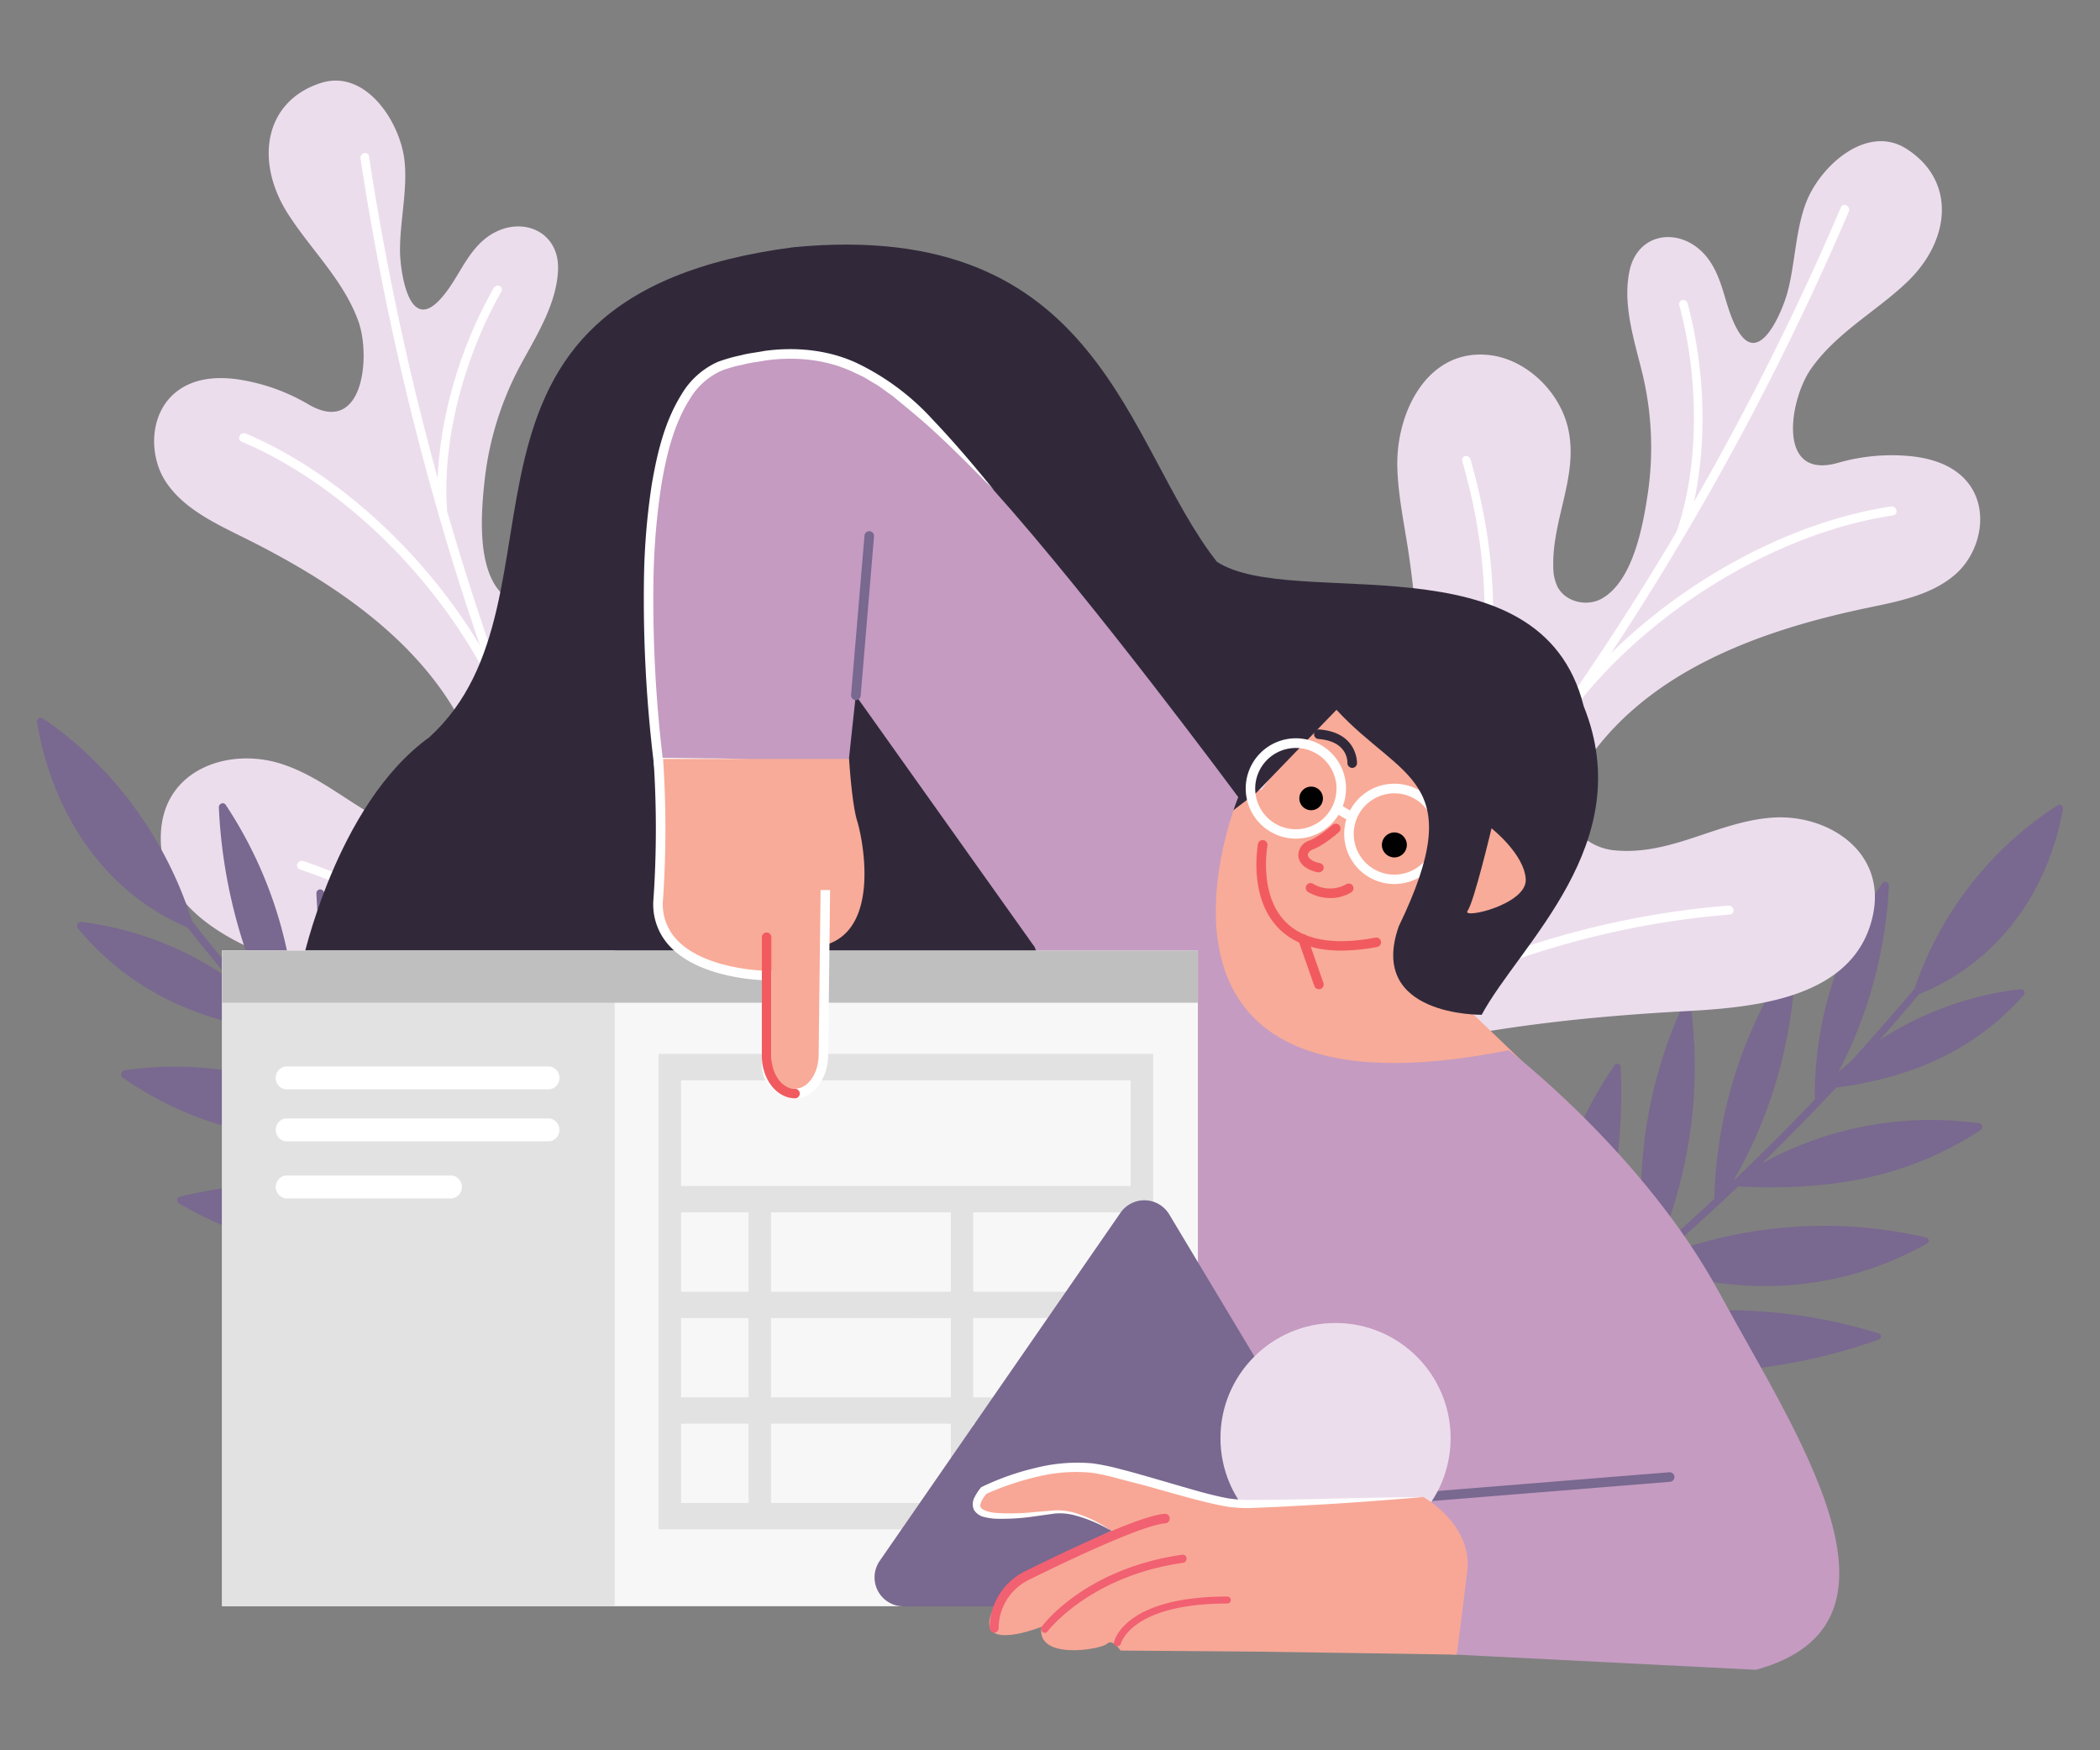 <svg xmlns="http://www.w3.org/2000/svg" viewBox="0 0 600 500"><rect x="0" y="0" width="600" height="500" fill="#808080" stroke="none"/><defs><style>.cls-1{fill:#ecdded;}.cls-2{fill:#fff;}.cls-3{fill:#79688f;}.cls-4{fill:#f8ab98;}.cls-5{fill:#31293a;}.cls-6{fill:#c59bc1;}.cls-14,.cls-7{fill:none;}.cls-7{stroke:#fff;stroke-miterlimit:10;}.cls-8{fill:#f7f7f7;}.cls-9{fill:#e2e2e2;}.cls-10{fill:#bfbfbf;}.cls-11{fill:#f8a796;}.cls-12{fill:#f15b5f;}.cls-13{fill:#010101;}.cls-15{fill:#f16171;}</style></defs><g id="sketchvalley"><path class="cls-1" d="M250,397.25c-11.77-18.66-13.59-42.77-10.79-65.92,1.91-16,5.86-31.8,9.7-47.57,3.19-13.13,9.72-30.26,3.87-42.55a18.86,18.86,0,0,0-27.49-7.27c-10,6.56-10.81,17-11.55,27.24-.44,6.24-1.39,14.57-5.58,19.94-6.08,7.76-16,4.14-19.05-3.41-13-31.9-2.2-75.29,11.91-108,3.1-7.19,6.65-14.3,8.72-21.76,4.3-15.45-.2-35.09-17.68-37.4-10.33-1.37-22,5.06-27,14.87-6.18,12.2-2,26.23-5.74,39.17a13.09,13.09,0,0,1-2.54,5.1c-3.38,3.78-9.61,3.4-13,.3-7.55-7-6.4-22.94-5.31-32.83a90.41,90.41,0,0,1,10.57-33.45c4.6-8.42,10-17.11,10.4-26.59.49-12.26-12.8-16.48-21.9-8C132.37,74,130.27,80.92,125.29,86c-8.8,8.91-10.93-9.32-11-14-.11-8.67,2.29-18,1.23-26.51-1.39-11-11.23-25.93-24-21.74C75.57,29,72.82,45.89,82,60.65c6.54,10.43,16,19.1,20.35,31,3.65,9.95,1.55,33.21-14.33,23.81a55.83,55.83,0,0,0-18.23-6.78c-6.37-1.2-13.7-1.12-19.23,3.11-8,6.13-8.17,18.44-3.08,26s13.87,11.66,22.1,15.75c28.87,14.3,57.29,34,67.37,64.83,1.52,4.63,2.47,10.11-.33,14.61-2.94,4.71-9.21,6.51-14.39,5.72-16.39-2.54-26.86-15.8-42.11-20.57-14.79-4.63-33.48,1.58-34.16,20.16-.9,24.19,26.15,33.8,45,39.77,25.58,8.12,51.33,17.73,74.84,30.08,7.13,3.73,18.33,16,4,21.22-10.71,3.89-22,3.32-32.8,6.78-25.63,8.17-23.56,36.86-1.55,44,21.57,7,46-4.39,68.4-4.53,18.66-.11,34.43,11,48,22.42"/><path class="cls-2" d="M139.84,356a1.42,1.42,0,0,1,1.28-1.33c4.6-.36,9.09-.87,13.43-1.37,13.15-1.49,25.6-2.91,38.92-.1,14.66,3.07,26.1,7.92,35.15,14.9q-5.85-8.62-11.47-17.38c-34.79-49.34-79.9-84.53-131.53-102.38a1.13,1.13,0,0,1-.62-1.58,1.37,1.37,0,0,1,1.66-.79c44.65,15.42,84.45,43.73,117,82.79a774.71,774.71,0,0,1-59.09-123.65s-.06-.05-.06-.08C131,171.25,100.69,139.57,69,126.14a1.15,1.15,0,0,1-.52-1.63,1.36,1.36,0,0,1,1.69-.69c26,11,51.13,34.17,67,60.67q-6.37-18.51-11.82-37.4a1.07,1.07,0,0,1-.08-.33h0A803.08,803.08,0,0,1,103,45.26,1.4,1.4,0,0,1,104,43.73a1.13,1.13,0,0,1,1.42.9,804.88,804.88,0,0,0,19.64,92c.68-17.65,6.45-37.62,16-54.35a1.34,1.34,0,0,1,1.72-.6,1.17,1.17,0,0,1,.43,1.67c-11.08,19.5-17,43.53-15.44,62.76a785.85,785.85,0,0,0,46,121c-11.33-48.82-6.21-88.15,16.21-126.13a1.37,1.37,0,0,1,1.75-.57,1.17,1.17,0,0,1,.41,1.66c-23.87,40.46-27.82,82.54-12.78,136.46a760.16,760.16,0,0,0,40,70.61c1.5,2.15,3,4.3,4.47,6.51-11.2-32.37-7-63.53,12.77-97a1.38,1.38,0,0,1,1.75-.58,1.18,1.18,0,0,1,.41,1.67c-22,37.1-24.28,71.34-7.3,107.68q12.25,18,25.52,35.28a1.31,1.31,0,0,1-.19,1.69.35.35,0,0,1-.11.08,1.2,1.2,0,0,1-1.74-.11q-9.65-12.49-18.74-25.44l-.06-.06c-9.72-11.68-23.51-19.06-43.34-23.23-12.94-2.73-25.2-1.34-38.17.13-4.36.49-8.88,1-13.51,1.37A1.13,1.13,0,0,1,139.84,356Z"/><path class="cls-3" d="M10.59,206.4a1.16,1.16,0,0,1,.46-1.14,1,1,0,0,1,1.19,0C32,218.52,47.48,239.6,54.86,263.13Q64.21,274.94,74,286.28c1.26,1.09,2.51,2.24,3.7,3.41a148.73,148.73,0,0,1-15.17-59,1.17,1.17,0,0,1,.74-1.15,1,1,0,0,1,1.25.42,121.27,121.27,0,0,1,20.13,68.22c0,.06,0,.12,0,.18q11.91,13.2,24.4,25.78c-11.39-21-17.51-43.57-18.65-68.88a1.14,1.14,0,0,1,.74-1.14,1.1,1.1,0,0,1,1.25.45,148.78,148.78,0,0,1,22.29,75.15q8.24,8.1,16.68,15.92c-9.73-25.81-12.89-51.17-9.65-77.35a1.13,1.13,0,0,1,.91-1,1,1,0,0,1,1.14.63A152,152,0,0,1,135.16,349q12.72,11.58,25.9,22.47C147.2,346,141.3,319.25,142.64,287.94a1,1,0,0,1,.71-.93.93.93,0,0,1,1.06.39c16.62,25.39,24.5,57.48,21.69,88.24Q179,386.13,192.46,396c-13-27.65-18.76-60.46-16.86-95.2a1.12,1.12,0,0,1,.74-1,1,1,0,0,1,1.09.49c16.62,28.8,23.39,64.59,18.58,98.31a693.31,693.31,0,0,0,91.2,56.12,1.18,1.18,0,0,1,.52,1.53,1.08,1.08,0,0,1-1,.67,1,1,0,0,1-.48-.12,691.5,691.5,0,0,1-92.52-57.06,129.83,129.83,0,0,1-89.57,3.83,1.1,1.1,0,0,1-.72-1,1,1,0,0,1,.66-1c27.52-10,55.16-11.88,84.34-5.73q-11.82-8.78-23.26-18.06a140.14,140.14,0,0,1-43.35,6.84c-18.3,0-37.09-3.46-56.22-10.43a1,1,0,0,1-.65-1,1,1,0,0,1,.68-1,144.25,144.25,0,0,1,94.19,1.18q-13.14-10.86-25.81-22.38a1.76,1.76,0,0,1-.2.12,103.14,103.14,0,0,1-34.36,6.09,94,94,0,0,1-48.33-13.48,1.06,1.06,0,0,1-.49-1,1,1,0,0,1,.74-.85,127.87,127.87,0,0,1,79,5.85q-11.66-10.71-22.85-22-5.08.27-9.85.27c-25,0-44.64-5.73-62.57-18.12a1.16,1.16,0,0,1-.45-1.21,1.1,1.1,0,0,1,.91-.9,99.45,99.45,0,0,1,64.9,12.72q-11.37-11.76-22.21-24c-23.82-3.23-42.15-12.76-55.93-29.19a1.15,1.15,0,0,1-.14-1.3,1,1,0,0,1,1.08-.6,93.93,93.93,0,0,1,42.13,16.13q-6-7.18-11.84-14.57C31,255.38,15.32,234,10.59,206.4Z"/><path class="cls-3" d="M589.41,231.08a1,1,0,0,0-.44-1,1.09,1.09,0,0,0-1.14,0,100.55,100.55,0,0,0-40.78,52.31q-9,10.67-18.34,20.92c-1.2,1-2.4,2-3.54,3.08A128.33,128.33,0,0,0,539.69,253a1.06,1.06,0,0,0-1.91-.66,105.29,105.29,0,0,0-19.26,61.62c0,.06,0,.11,0,.17Q507.15,326,495.2,337.4C506.1,318.47,512,298,513.05,275.18a1,1,0,0,0-.71-1,1.1,1.1,0,0,0-1.2.41,129.09,129.09,0,0,0-21.33,67.89q-7.89,7.32-16,14.38c9.31-23.32,12.34-46.23,9.23-69.87a1,1,0,0,0-.87-.9,1,1,0,0,0-1.09.57,130.31,130.31,0,0,0-10.92,73.31Q458,370.39,445.41,380.22c13.26-23.07,18.9-47.21,17.62-75.48a.94.94,0,0,0-.68-.85.91.91,0,0,0-1,.36A121.18,121.18,0,0,0,440.59,384q-12.39,9.48-25.23,18.38c12.39-25,17.95-54.62,16.13-86a1,1,0,0,0-.71-.87.93.93,0,0,0-1,.44A134.23,134.23,0,0,0,412,404.71a668.09,668.09,0,0,1-87.28,50.7,1,1,0,0,0,.44,2,1,1,0,0,0,.46-.11,668.25,668.25,0,0,0,88.54-51.54,131.25,131.25,0,0,0,85.73,3.46,1,1,0,0,0,.68-.9.92.92,0,0,0-.63-.9c-26.34-9-52.79-10.73-80.72-5.17q11.32-7.94,22.26-16.32a141.45,141.45,0,0,0,41.49,6.18,165.14,165.14,0,0,0,53.8-9.42,1,1,0,0,0,.63-.9.89.89,0,0,0-.66-.87A145.75,145.75,0,0,0,446.55,382q12.58-9.81,24.71-20.22a.68.68,0,0,0,.19.11,103.89,103.89,0,0,0,32.88,5.51,94.13,94.13,0,0,0,46.26-12.18,1,1,0,0,0,.46-.93.89.89,0,0,0-.71-.76,129.11,129.11,0,0,0-75.59,5.28c7.43-6.45,14.73-13.1,21.87-19.88q4.86.24,9.43.24c23.94,0,42.71-5.17,59.87-16.37a1,1,0,0,0,.44-1.09,1.07,1.07,0,0,0-.87-.82,99.93,99.93,0,0,0-62.11,11.5q10.86-10.62,21.25-21.71c22.8-2.92,40.34-11.52,53.53-26.37a1,1,0,0,0,.13-1.17,1,1,0,0,0-1-.55,93.2,93.2,0,0,0-40.32,14.58q5.76-6.5,11.33-13.16C569.9,275.32,584.88,256,589.41,231.08Z"/><path class="cls-1" d="M297.76,364.4c16.07-15.12,23.86-38,27-61.13,2.15-15.94,2.28-32.23,2.5-48.47.19-13.51-1.85-31.76,6.92-42.17a18.85,18.85,0,0,1,28.44-.13c8.07,8.85,6.21,19.17,4.36,29.28-1.14,6.16-2.29,14.47.44,20.71,3.92,9,14.43,8,19.28,1.49,20.54-27.62,21-72.35,15.53-107.49-1.2-7.74-2.83-15.5-3-23.27-.29-16,9-33.91,26.51-31.76,10.35,1.25,20,10.41,22.34,21.14C451,136,443.39,148.48,443.8,162a13,13,0,0,0,1.17,5.56c2.32,4.52,8.47,5.72,12.5,3.54,9-4.85,11.94-20.59,13.38-30.45a90.39,90.39,0,0,0-1.85-35c-2.34-9.29-5.4-19.07-3.41-28.33,2.59-12,16.54-12.72,23.21-2.29,3.87,6,4.17,13.24,7.74,19.4,6.29,10.81,12.91-6.27,14.14-10.82,2.26-8.36,2.29-18,5.45-26,4.08-10.32,17.35-22.31,28.63-15.06,14.19,9.1,12.61,26.18,0,38.14-8.94,8.47-20.3,14.49-27.46,24.87-6,8.72-9.84,31.73,7.9,26.64a55.46,55.46,0,0,1,19.34-2c6.46.44,13.57,2.37,17.82,7.82,6.21,8,3.29,19.89-3.55,25.94s-16.34,7.82-25.33,9.7c-31.55,6.61-64,18.55-81.45,45.9-2.65,4.11-4.93,9.18-3.35,14.22,1.68,5.28,7.27,8.61,12.47,9.12,16.51,1.67,30-8.55,45.93-9.37,15.48-.76,32,9.92,28,28.09-5.17,23.64-33.78,26.18-53.5,27.24-26.8,1.44-54.13,4.3-80,10.38-7.85,1.82-21.77,10.9-9.21,19.53,9.4,6.46,20.46,8.75,30.05,14.77,22.77,14.33,13.57,41.57-9.51,43-22.64,1.37-43.42-15.77-65.11-21.49-18-4.77-36.09,2.07-52.11,9.67"/><path class="cls-2" d="M414.79,352a1.44,1.44,0,0,0-.9-1.64c-4.36-1.49-8.58-3.13-12.67-4.68-12.37-4.74-24.05-9.24-37.67-9.86-15-.68-27.27,1.11-37.73,5.61q7.8-6.87,15.44-14c46-39,98.53-61.81,153-66.17a1.16,1.16,0,0,0,1-1.39,1.37,1.37,0,0,0-1.41-1.17c-47.08,3.76-92.71,21.17-134,50.84A777.08,777.08,0,0,0,448,204.68l.08-.08c21.47-29.26,58.79-52.31,92.84-57.37a1.14,1.14,0,0,0,.9-1.45,1.35,1.35,0,0,0-1.47-1.09c-28,4.17-58.05,20.24-80.09,41.95q10.79-16.33,20.81-33.26a.83.83,0,0,0,.17-.27h0a806.23,806.23,0,0,0,47-92.68,1.4,1.4,0,0,0-.66-1.74,1.12,1.12,0,0,0-1.6.52A799.89,799.89,0,0,1,484,143.33c3.76-17.24,3.16-38-1.82-56.61a1.35,1.35,0,0,0-1.53-1,1.17,1.17,0,0,0-.84,1.5c5.83,21.66,5.53,46.39-.76,64.62a787.58,787.58,0,0,1-74.81,105.62c23.21-44.41,28.09-83.8,15.91-126.19a1.34,1.34,0,0,0-1.53-1,1.18,1.18,0,0,0-.81,1.53c13,45.14,6.23,86.87-21.82,135.31a767.07,767.07,0,0,1-56.39,58.32c-2,1.69-4,3.41-6,5.18,19-28.55,22.72-59.74,11.93-97.09a1.3,1.3,0,0,0-1.52-1,1.16,1.16,0,0,0-.82,1.52c12,41.44,5.64,75.13-19.92,106.08q-16.38,14.39-33.56,27.76a1.29,1.29,0,0,0-.22,1.69l.09.11a1.22,1.22,0,0,0,1.71.33q12.47-9.69,24.52-20s0,0,0,0c12.37-8.88,27.55-12.59,47.79-11.63,13.21.59,24.73,5,36.91,9.69,4.11,1.58,8.34,3.22,12.75,4.72A1.18,1.18,0,0,0,414.79,352Z"/><polygon class="cls-4" points="378.72 199.91 360.44 225.65 347.15 225.65 338.43 269.7 358.59 304.6 430.23 311.25 437.73 305.85 417.78 286.73 416.94 231.89 384.55 196.15 378.72 199.91"/><path class="cls-2" d="M398.39,252.54a14.33,14.33,0,1,1,14.33-14.33A14.35,14.35,0,0,1,398.39,252.54Zm0-25.91A11.61,11.61,0,1,0,410,238.24,11.63,11.63,0,0,0,398.39,226.63Z"/><path class="cls-5" d="M347.69,160.49c21.79,14.09,92.51-7.79,104.8,41.25,15.8,39.28-18.36,68.05-29.15,88.15,0,0-32.74.52-23.7-25.25,20.35-42.15.82-41.71-17.79-61.87L358.91,226.5,295.5,274.72l-209.19.54s9.61-45.41,36.34-64.64c43.72-39.8-5.75-125.81,104.11-140C314.81,62.18,321.46,127.12,347.69,160.49Z"/><path class="cls-6" d="M353.79,227.72s-39.47,95.57,77.29,72.3c0,0,38.63,29.51,60.23,69.39s59,94.31,10.38,107.6l-90.36-4.57-29.72-42-25.77-8.66L295.6,270.52l-51.1-71.86-2.13,19.83-54.23-.65s-13.84-104.78,19.39-113.9,47.78,4.17,76.44,36.15S353.79,227.72,353.79,227.72Z"/><path class="cls-2" d="M242.4,218.49c-9,.35-18.09.54-27.13.82-4.52.16-9.05.19-13.57.05l-13.56-.16-1.2,0L186.8,218A386.2,386.2,0,0,1,184,164.8a196.1,196.1,0,0,1,2.26-26.65c1.53-8.77,3.6-17.7,8.5-25.55a22.89,22.89,0,0,1,10.35-9.23,46.11,46.11,0,0,1,6.6-1.88c2.15-.6,4.44-.79,6.64-1.23,8.91-1.25,18.45-.35,26.7,3.57a70.39,70.39,0,0,1,21.49,16.1c6.16,6.46,11.88,13.24,17.47,20.1-6.24-6.29-12.43-12.64-19-18.52-3.3-2.94-6.7-5.67-10.05-8.45-1.8-1.19-3.46-2.64-5.37-3.67l-2.78-1.67-2.91-1.38c-7.79-3.71-16.65-4.55-25.2-3.36-2.13.41-4.31.6-6.4,1.18a36.8,36.8,0,0,0-6.16,1.74,20.1,20.1,0,0,0-9.1,8.17c-4.55,7.25-6.65,15.94-8.09,24.52a200.2,200.2,0,0,0-2.23,26.26,383.53,383.53,0,0,0,2.75,52.8l-1.34-1.18,13.57.17c4.52,0,9,.11,13.57.38C224.34,217.51,233.36,217.92,242.4,218.49Z"/><line class="cls-7" x1="381.63" y1="430.43" x2="355.86" y2="421.77"/><path class="cls-3" d="M406.59,429a1.37,1.37,0,0,1-.11-2.73l70.45-5.69a1.37,1.37,0,0,1,1.47,1.25,1.35,1.35,0,0,1-1.26,1.47L406.7,429Z"/><path class="cls-3" d="M244.53,200h-.11a1.38,1.38,0,0,1-1.26-1.47L247,153a1.36,1.36,0,1,1,2.72.22l-3.81,45.52A1.38,1.38,0,0,1,244.53,200Z"/><rect class="cls-8" x="63.45" y="271.56" width="278.81" height="187.29"/><rect class="cls-9" x="63.45" y="271.56" width="112.16" height="187.29"/><rect class="cls-10" x="63.45" y="271.56" width="278.81" height="14.89"/><path class="cls-2" d="M157.06,311.19H81.56a3.31,3.31,0,0,1,0-6.54h75.5a3.31,3.31,0,0,1,0,6.54Z"/><path class="cls-2" d="M157.06,326.05H81.56a3.32,3.32,0,0,1,0-6.55h75.5a3.32,3.32,0,0,1,0,6.55Z"/><path class="cls-2" d="M129.2,342.35H81.56a3.32,3.32,0,0,1,0-6.55H129.2a3.32,3.32,0,0,1,0,6.55Z"/><path class="cls-9" d="M188.18,436.88h141.3V301.07H188.18Zm32.11-7.54V406.7h51.39v22.64ZM271.68,369H220.29V346.34h51.39Zm0,7.54v22.64H220.29V376.52Zm51.38,52.82h-45V406.7h45Zm0-30.18h-45V376.52h45Zm0-30.18h-45V346.34h45ZM194.6,308.62H323.06V338.8H194.6Zm0,37.72h19.27V369H194.6Zm0,30.18h19.27v22.64H194.6Zm0,30.18h19.27v22.64H194.6Z"/><path class="cls-3" d="M320.15,346.44l-68.79,99.44a8.27,8.27,0,0,0,6.81,13H386.62a8.26,8.26,0,0,0,7.08-12.53l-59.63-99.43A8.29,8.29,0,0,0,320.15,346.44Z"/><circle class="cls-1" cx="381.58" cy="410.82" r="32.88"/><path class="cls-11" d="M281.06,425.69s19-9.37,34.21-5.8,31.3,9.37,38.74,9.67,52.6-1.94,52.6-1.94,14.2,7.74,12.59,21.31-3,23.75-3,23.75-53.29-.84-55.79-.84-40.27-.33-40.27-.33-2.26-3.54-3.87-1.93-20.32,4.85-18.71-4.85c0,0-17.76,7.11-14.52-3.22s34.54-24.19,34.54-24.19-9-6.13-16.13-5.47S272,436.34,281.06,425.69Z"/><path class="cls-4" d="M188.08,216.8h54.51s.79,12.91,2.32,17.74,6.84,30.78-9.1,35.41l-.55,34.32a8.1,8.1,0,0,1-8.11,8.12h0a8.1,8.1,0,0,1-8.12-8.12V278.72s-32.47-.3-31-22A294.06,294.06,0,0,0,188.08,216.8Z"/><path class="cls-2" d="M317.51,437.32A40.37,40.37,0,0,0,307,432.86a16.52,16.52,0,0,0-5.53-.5l-5.7.79a63.07,63.07,0,0,1-11.63.69,17.91,17.91,0,0,1-3-.49,4.57,4.57,0,0,1-2.89-2.07,4.12,4.12,0,0,1,.25-3.66,14,14,0,0,1,1.71-2.61l.14-.16.22-.11a74.3,74.3,0,0,1,15.31-5.4,48.55,48.55,0,0,1,16.29-1.3,64,64,0,0,1,8,1.66c2.59.65,5.17,1.39,7.74,2.12,5.12,1.47,10.24,3,15.33,4.42,2.56.68,5.12,1.33,7.69,1.79a40.45,40.45,0,0,0,7.76.44c5.31,0,10.62-.11,16-.22q16-.4,32-.6c-10.62.9-21.24,1.72-31.9,2.29-5.31.3-10.65.6-16,.79a39.48,39.48,0,0,1-8.17-.33c-2.7-.46-5.31-1.09-7.9-1.74-5.18-1.33-10.3-2.83-15.42-4.25l-7.68-2a66.81,66.81,0,0,0-7.63-1.69,46.33,46.33,0,0,0-15.44,1.09,80.23,80.23,0,0,0-14.88,5l.36-.28c-1.15,1.28-2.26,3.08-1.86,4s2.56,1.5,4.31,1.66a62.08,62.08,0,0,0,11.3-.27l5.75-.46a17.43,17.43,0,0,1,5.83.81A36,36,0,0,1,317.51,437.32Z"/><path class="cls-2" d="M227.15,313.75a9.49,9.49,0,0,1-9.48-9.48V280c-4.5-.25-18.86-1.61-26.37-9.75a17.42,17.42,0,0,1-4.58-13.6,296.32,296.32,0,0,0,0-39.77l2.72-.22a296.52,296.52,0,0,1,0,40.18,14.76,14.76,0,0,0,3.87,11.55c8,8.67,25.58,8.94,25.77,8.94h1.36v26.89A6.76,6.76,0,0,0,227.2,311v2.75Z"/><path class="cls-2" d="M227.15,313.75V311c3.73,0,6.75-4.36,6.75-9.75l.55-47,2.72,0-.54,47C236.63,308.17,232.38,313.75,227.15,313.75Z"/><path class="cls-12" d="M227.15,313.75c-5.23,0-9.48-5.44-9.48-12.12V267.74a1.36,1.36,0,1,1,2.72,0v33.89c0,5.18,3,9.4,6.76,9.4a1.36,1.36,0,0,1,0,2.72Z"/><path class="cls-4" d="M426.15,236.63s-5,21.06-6.84,23.57,17-1.8,16.62-9S426.15,236.63,426.15,236.63Z"/><path class="cls-2" d="M370.25,239.57a14.33,14.33,0,1,1,14.33-14.32A14.34,14.34,0,0,1,370.25,239.57Zm0-25.9a11.61,11.61,0,1,0,11.6,11.6A11.61,11.61,0,0,0,370.25,213.67Z"/><path class="cls-12" d="M376.81,249.19a.83.83,0,0,1-.27,0c-3.32-.68-5.42-2.42-5.58-4.68a4.45,4.45,0,0,1,3.1-4.39c2.83-1.06,6.65-4.44,6.67-4.47a1.39,1.39,0,0,1,1.94.11,1.41,1.41,0,0,1-.11,1.94c-.16.16-4.22,3.73-7.52,5-.87.33-1.42,1-1.36,1.64s1,1.74,3.43,2.23a1.34,1.34,0,0,1,1.06,1.61A1.44,1.44,0,0,1,376.81,249.19Z"/><path class="cls-12" d="M380.11,256.55a12.63,12.63,0,0,1-6.29-1.69,1.37,1.37,0,1,1,1.44-2.32h0a9.46,9.46,0,0,0,9.48,0,1.36,1.36,0,0,1,1.36,2.35A11.33,11.33,0,0,1,380.11,256.55Z"/><path class="cls-5" d="M386.35,219.36h-.06a1.38,1.38,0,0,1-1.31-1.42c0-.65-.05-6.18-8.28-6.83a1.36,1.36,0,0,1-1.25-1.47,1.39,1.39,0,0,1,1.47-1.26c11.09.87,10.79,9.59,10.79,9.67A1.36,1.36,0,0,1,386.35,219.36Z"/><circle class="cls-13" cx="374.61" cy="228.08" r="3.38"/><circle class="cls-13" cx="398.39" cy="241.37" r="3.57"/><line class="cls-14" x1="381.91" y1="230.88" x2="386.35" y2="233.45"/><polygon class="cls-2" points="385.67 234.64 381.23 232.08 382.59 229.71 387.03 232.27 385.67 234.64"/><path class="cls-12" d="M383.24,271.56c-7.68,0-13.65-2.1-17.82-6.27-8.79-8.83-6.07-23.56-6-24.19a1.37,1.37,0,0,1,1.61-1.09,1.39,1.39,0,0,1,1.09,1.61c0,.13-2.56,13.95,5.23,21.76,5.17,5.21,13.81,6.71,25.63,4.47a1.37,1.37,0,0,1,1.58,1.09,1.35,1.35,0,0,1-1.09,1.58A57.36,57.36,0,0,1,383.24,271.56Z"/><path class="cls-12" d="M376.81,282.59a1.35,1.35,0,0,1-1.28-.9l-4.55-13a1.37,1.37,0,0,1,2.59-.9l4.55,13a1.4,1.4,0,0,1-.84,1.75A4.45,4.45,0,0,1,376.81,282.59Z"/><path class="cls-15" d="M284.05,466.39a1.32,1.32,0,0,1-1.28-1.31A18.08,18.08,0,0,1,293,448.79c14.66-7.24,33.48-16,39.85-16.34a1.27,1.27,0,0,1,1.34,1.28,1.34,1.34,0,0,1-1.2,1.44c-4.58.27-18.77,6.13-38.93,16.1A15.38,15.38,0,0,0,285.33,465a1.32,1.32,0,0,1-1.22,1.42S284.08,466.39,284.05,466.39Z"/><path class="cls-15" d="M298.55,466.47a1,1,0,0,1-.68-.27,1.27,1.27,0,0,1-.11-1.66c.49-.68,12.58-16.54,40.1-20.41a1.05,1.05,0,0,1,1.14,1,1.15,1.15,0,0,1-.9,1.31c-26.72,3.76-38.65,19.42-38.79,19.58A.93.93,0,0,1,298.55,466.47Z"/><path class="cls-15" d="M319.28,470.31a.72.72,0,0,1-.22,0,1,1,0,0,1-.76-1.23c.11-.55,3.18-13,32.36-13a1,1,0,0,1,1,1,1,1,0,0,1-1,1c-27.35,0-30.37,11.3-30.4,11.44A1.07,1.07,0,0,1,319.28,470.31Z"/></g></svg>